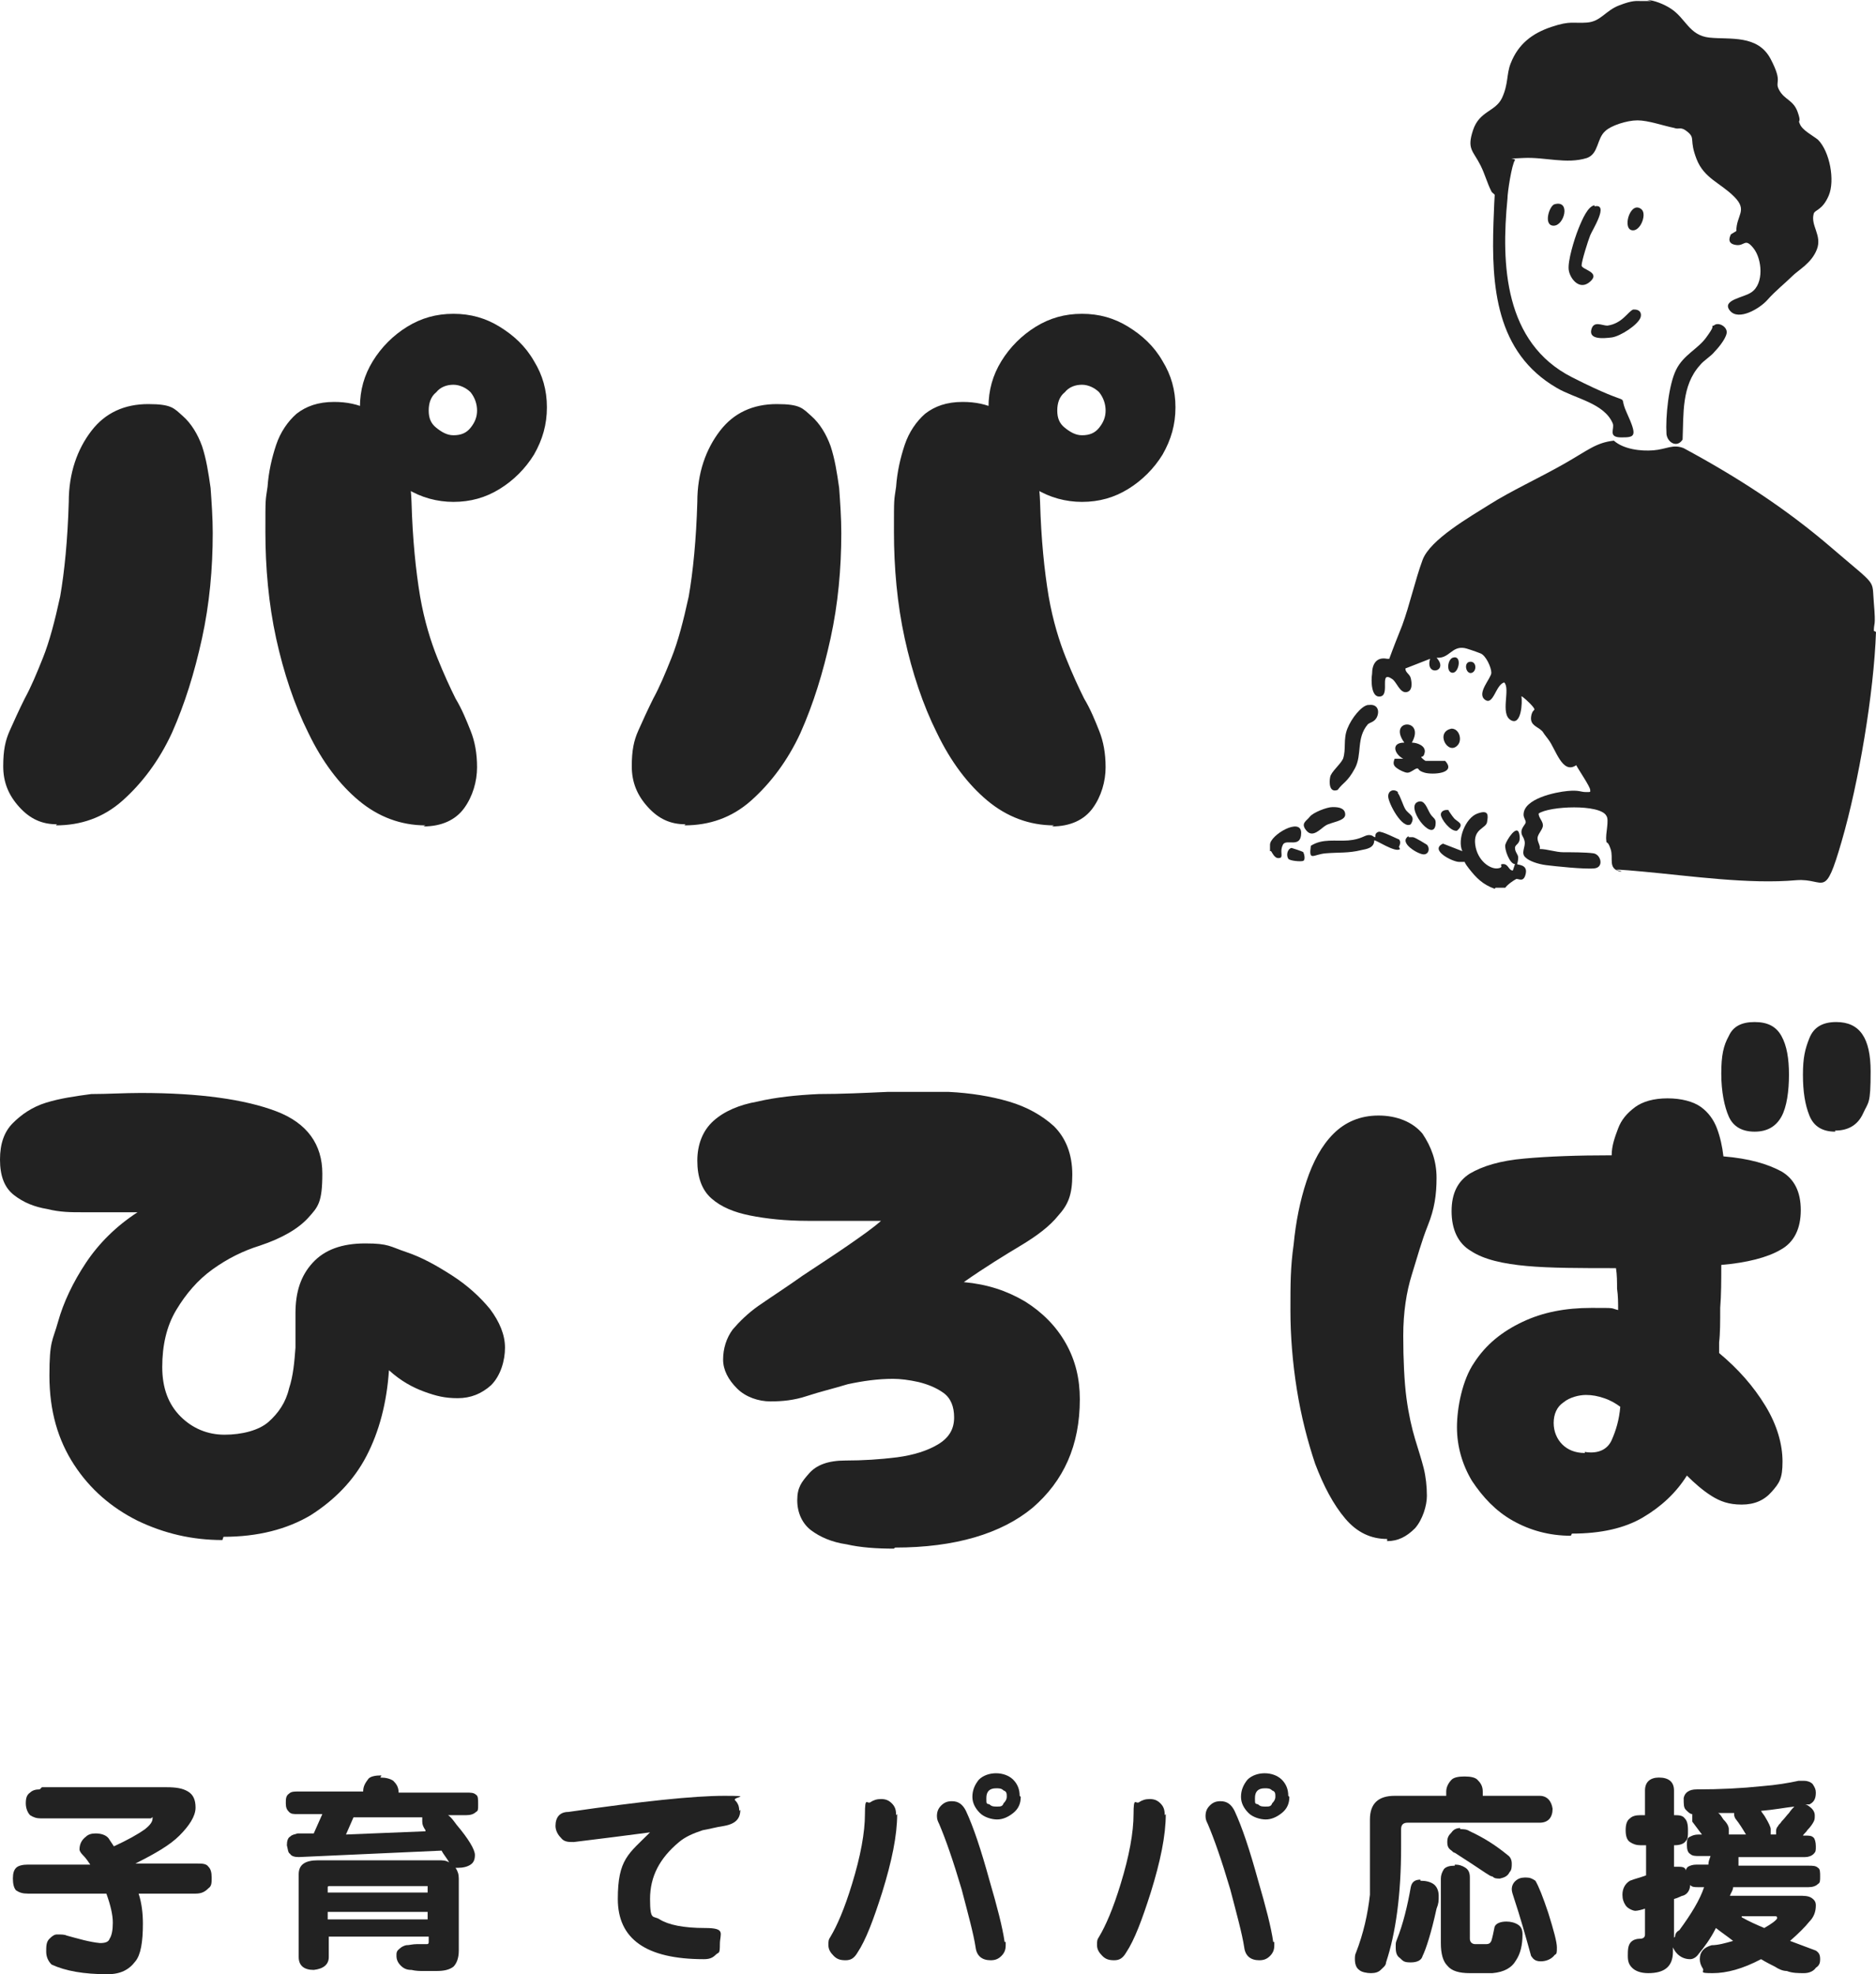 <?xml version="1.0" encoding="UTF-8"?><svg id="_レイヤー_2" xmlns="http://www.w3.org/2000/svg" viewBox="0 0 174.6 183.7"><defs><style>.cls-1{fill:#222;}</style></defs><g id="_レイヤー_1-2"><g id="_レイヤー_2-2"><path class="cls-1" d="M5.3,76.7c-1.4,0-2.5-.5-3.5-1.6s-1.5-2.3-1.5-3.8.2-2.4.6-3.3.9-2,1.4-3c.6-1.1,1.1-2.3,1.7-3.8s1.1-3.4,1.6-5.7c.4-2.3.7-5.3.8-8.8,0-2.7.8-4.9,2.1-6.6,1.3-1.7,3.1-2.5,5.3-2.5s2.4.4,3.2,1.1c.8.7,1.4,1.7,1.8,2.8.4,1.2.6,2.5.8,3.9.1,1.4.2,2.8.2,4.2,0,3.3-.3,6.6-1,9.8s-1.6,6.1-2.8,8.8c-1.2,2.6-2.8,4.7-4.6,6.3-1.8,1.6-3.9,2.3-6.2,2.3l.1-.1ZM39.6,76.8c-2.3,0-4.4-.8-6.2-2.3-1.8-1.5-3.4-3.6-4.7-6.3-1.3-2.6-2.3-5.6-3-8.8s-1-6.6-1-9.9,0-2.8.2-4.2c.1-1.4.4-2.7.8-3.9s1.1-2.2,1.9-2.9c.9-.7,2-1.1,3.5-1.1,2.4,0,4.1.9,5.3,2.6,1.2,1.7,1.8,4,1.9,6.7.1,3.5.4,6.4.8,8.8.4,2.3,1,4.2,1.6,5.7s1.2,2.8,1.7,3.8c.6,1,1,2,1.4,3s.6,2.1.6,3.4-.4,2.7-1.2,3.8c-.8,1.1-2.1,1.7-3.8,1.7l.2-.1ZM42.2,46.7c-1.5,0-3-.4-4.3-1.2s-2.4-1.8-3.2-3.2c-.8-1.3-1.2-2.8-1.2-4.4s.4-3,1.2-4.3c.8-1.3,1.9-2.4,3.2-3.2,1.3-.8,2.7-1.2,4.3-1.2s3,.4,4.3,1.2,2.4,1.8,3.2,3.2c.8,1.3,1.2,2.7,1.2,4.3s-.4,3-1.2,4.4c-.8,1.3-1.9,2.4-3.2,3.2-1.3.8-2.7,1.2-4.3,1.2ZM42.2,40.5c.7,0,1.2-.2,1.6-.7s.6-1,.6-1.6-.2-1.2-.6-1.7c-.4-.4-1-.7-1.6-.7s-1.2.2-1.6.7c-.5.4-.7,1-.7,1.7s.2,1.2.7,1.6,1,.7,1.6.7Z"/><path class="cls-1" d="M63.8,76.7c-1.4,0-2.5-.5-3.5-1.6s-1.5-2.3-1.5-3.8.2-2.4.6-3.3.9-2,1.4-3c.6-1.1,1.1-2.3,1.7-3.8s1.1-3.4,1.6-5.7c.4-2.3.7-5.3.8-8.8,0-2.7.8-4.9,2.1-6.6,1.3-1.7,3.1-2.5,5.3-2.5s2.4.4,3.2,1.1c.8.7,1.4,1.7,1.8,2.8.4,1.2.6,2.5.8,3.9.1,1.4.2,2.8.2,4.2,0,3.3-.3,6.6-1,9.8s-1.6,6.1-2.8,8.8c-1.2,2.6-2.8,4.7-4.6,6.3-1.8,1.6-3.9,2.3-6.2,2.3l.1-.1ZM98.1,76.8c-2.3,0-4.4-.8-6.2-2.3-1.8-1.5-3.4-3.6-4.7-6.3-1.3-2.6-2.3-5.6-3-8.8s-1-6.6-1-9.9,0-2.8.2-4.2c.1-1.4.4-2.7.8-3.9s1.1-2.2,1.9-2.9c.9-.7,2-1.1,3.5-1.1,2.4,0,4.1.9,5.3,2.6,1.2,1.7,1.8,4,1.9,6.7.1,3.5.4,6.4.8,8.8.4,2.3,1,4.2,1.6,5.7s1.2,2.8,1.7,3.8c.6,1,1,2,1.4,3s.6,2.1.6,3.4-.4,2.7-1.2,3.8c-.8,1.1-2.1,1.7-3.8,1.7l.2-.1ZM100.7,46.7c-1.5,0-3-.4-4.3-1.2s-2.4-1.8-3.2-3.2c-.8-1.3-1.2-2.8-1.2-4.4s.4-3,1.2-4.3c.8-1.3,1.9-2.4,3.2-3.2,1.3-.8,2.7-1.2,4.3-1.2s3,.4,4.3,1.2,2.4,1.8,3.2,3.2c.8,1.3,1.2,2.7,1.2,4.3s-.4,3-1.2,4.4c-.8,1.3-1.9,2.4-3.2,3.2-1.3.8-2.7,1.2-4.3,1.2ZM100.7,40.5c.7,0,1.2-.2,1.6-.7s.6-1,.6-1.6-.2-1.2-.6-1.7c-.4-.4-1-.7-1.6-.7s-1.2.2-1.6.7c-.5.4-.7,1-.7,1.7s.2,1.2.7,1.6,1,.7,1.6.7Z"/><path class="cls-1" d="M20.7,143.3c-2.8,0-5.4-.6-7.9-1.8-2.4-1.2-4.4-2.9-5.9-5.2-1.5-2.3-2.3-5-2.3-8.3s.3-3.2.8-5,1.4-3.7,2.6-5.5,2.8-3.4,4.8-4.7h-5.1c-1.1,0-2.1,0-3.3-.3-1.2-.2-2.2-.6-3.1-1.3-.9-.7-1.3-1.8-1.3-3.3s.4-2.6,1.2-3.4c.8-.8,1.8-1.5,3.1-1.9,1.3-.4,2.7-.6,4.2-.8,1.5,0,3.1-.1,4.6-.1,5.5,0,9.7.6,12.6,1.7s4.3,3.1,4.3,5.8-.4,3.1-1.3,4.1-2.4,1.9-4.5,2.6c-1.6.5-3,1.2-4.4,2.2s-2.5,2.3-3.4,3.8-1.3,3.3-1.3,5.3.6,3.5,1.7,4.6,2.5,1.7,4.1,1.7,3.2-.4,4.1-1.2c.9-.8,1.6-1.8,1.9-3.1.4-1.2.5-2.5.6-3.8v-3.2c0-2,.5-3.5,1.6-4.7s2.7-1.8,4.9-1.8,2.3.3,3.8.8,2.9,1.3,4.3,2.2c1.4.9,2.6,2,3.5,3.1.9,1.2,1.4,2.4,1.4,3.6s-.4,2.6-1.3,3.5c-.9.8-1.9,1.2-3.1,1.2s-2-.2-3.1-.6-2.2-1-3.3-2c-.2,3-.9,5.7-2.1,8s-3,4.1-5.2,5.5c-2.2,1.3-4.9,2-8.1,2l-.1.3Z"/><path class="cls-1" d="M83.2,144.1c-1.6,0-3.1-.1-4.4-.4-1.4-.2-2.5-.7-3.3-1.3-.8-.6-1.3-1.6-1.3-2.8s.4-1.7,1.1-2.5,1.8-1.2,3.4-1.2,3.2-.1,4.8-.3c1.5-.2,2.8-.6,3.8-1.2s1.5-1.4,1.5-2.5c0-1-.3-1.8-1-2.3s-1.5-.8-2.3-1c-.9-.2-1.7-.3-2.4-.3-1.4,0-2.8.2-4.2.5-1.3.4-2.6.7-3.8,1.1-1.2.4-2.3.5-3.4.5s-2.3-.4-3.1-1.2-1.3-1.7-1.3-2.7.3-2,.9-2.8c.6-.7,1.4-1.5,2.4-2.2,1.3-.9,2.7-1.8,4.1-2.8,1.5-1,2.9-1.9,4.2-2.8,1.3-.9,2.3-1.6,3.1-2.3h-6.8c-2.1,0-3.9-.2-5.4-.5s-2.7-.8-3.6-1.6c-.9-.8-1.3-2-1.3-3.5s.5-2.8,1.5-3.7c1-.9,2.4-1.5,4.1-1.8,1.7-.4,3.6-.6,5.7-.7,2.1,0,4.2-.1,6.4-.2h5.7c2,.1,3.9.4,5.6.9s3.1,1.3,4.2,2.3c1.1,1.1,1.7,2.6,1.7,4.5s-.4,2.8-1.3,3.8c-.8,1-2,1.9-3.5,2.8s-3.3,2-5.3,3.4c2.2.2,4,.8,5.7,1.8,1.6,1,2.9,2.3,3.8,3.9s1.3,3.3,1.3,5.2c0,4.3-1.5,7.6-4.4,10.1-2.9,2.4-7.2,3.7-12.8,3.7l-.1.1Z"/><path class="cls-1" d="M129.1,143.2c-1.5,0-2.8-.6-3.9-1.9s-2-3-2.8-5.1c-.7-2.1-1.3-4.4-1.7-6.9-.4-2.5-.6-5-.6-7.4s0-4,.3-6.1c.2-2.1.6-4.1,1.2-5.9s1.4-3.3,2.5-4.4,2.5-1.7,4.2-1.7,3.2.6,4.1,1.7c.8,1.2,1.3,2.5,1.3,4.1s-.2,2.9-.8,4.4-1,3-1.5,4.6-.8,3.5-.8,5.7.1,4.3.3,5.8.5,2.8.8,3.8.6,1.9.8,2.7c.2.8.3,1.7.3,2.6s-.4,2.2-1.1,3c-.8.8-1.6,1.2-2.6,1.2v-.2ZM146.2,142.9c-2,0-3.8-.5-5.4-1.4s-2.8-2.2-3.8-3.7c-.9-1.5-1.4-3.2-1.4-5s.5-4.4,1.6-6c1.1-1.7,2.6-2.9,4.5-3.8s4-1.3,6.4-1.3,1.7,0,2.5.2c0-.7,0-1.3-.1-2,0-.6,0-1.3-.1-1.9-3.3,0-6.1,0-8.3-.2s-4-.6-5.2-1.4c-1.2-.7-1.8-2-1.8-3.7s.6-2.8,1.7-3.5c1.2-.7,2.8-1.2,5.1-1.4,2.2-.2,4.9-.3,8.1-.3,0-.9.3-1.7.6-2.5.3-.8.8-1.4,1.6-2,.7-.5,1.7-.8,3-.8s2.4.3,3.1.8,1.2,1.2,1.5,2,.5,1.7.6,2.6c2.4.2,4.1.7,5.4,1.4,1.2.7,1.8,1.9,1.8,3.6s-.6,3-1.9,3.7c-1.2.7-3.1,1.2-5.5,1.4,0,1.4,0,2.8-.1,4,0,1.3,0,2.4-.1,3.2v1c1.8,1.5,3.2,3.1,4.3,4.9,1.1,1.8,1.6,3.6,1.6,5.2s-.3,2-1,2.8-1.6,1.2-2.8,1.2-2-.3-2.8-.8-1.6-1.2-2.3-1.9c-1,1.6-2.4,2.9-4.1,3.9s-3.9,1.5-6.6,1.5l-.1.2ZM147.5,135.1c1.2.2,2.1-.2,2.5-1.1s.7-1.9.8-3.1c-.4-.3-.9-.6-1.5-.8s-1.1-.3-1.7-.3-1.5.2-2.1.7c-.6.4-.9,1.1-.9,1.9s.3,1.5.8,2,1.2.8,2.1.8v-.1ZM163.3,105.3c-1.2,0-2-.5-2.4-1.4s-.7-2.3-.7-4,.2-2.6.7-3.5c.4-.9,1.2-1.3,2.4-1.3s2,.4,2.5,1.3.7,2.1.7,3.6-.2,3-.7,3.9-1.3,1.4-2.5,1.4ZM170.8,105.3c-1.2,0-2-.5-2.4-1.5s-.6-2.2-.6-3.8.2-2.4.6-3.4,1.2-1.5,2.5-1.5c2.2,0,3.2,1.5,3.2,4.6s-.2,2.8-.7,3.9-1.4,1.6-2.6,1.6v.1Z"/><path class="cls-1" d="M3.9,166.3h11.6c.9,0,1.5.1,2,.4s.7.8.7,1.5c0,.8-.6,1.7-1.5,2.6s-2.3,1.7-4.1,2.6h5.7c.5,0,.9,0,1.1.3.2.2.3.5.3,1s0,.8-.3,1c-.3.3-.6.5-1.2.5h-5.3c.3.9.4,1.9.4,2.8,0,1.7-.2,2.9-.7,3.5-.6.8-1.4,1.2-2.6,1.2-2.2,0-3.9-.3-5.2-.9-.3-.3-.5-.7-.5-1.2s0-.9.3-1.2c.3-.3.5-.4.7-.4.4,0,.7,0,.9.1,1.1.3,2.1.6,3.1.7.5,0,.8-.1.9-.4.2-.3.3-.8.3-1.5s-.2-1.6-.6-2.7H2.6c-.5,0-.8-.1-1.1-.3-.2-.2-.3-.6-.3-1.1s.1-.8.3-1c.2-.2.6-.3,1.1-.3h5.8c-.2-.3-.4-.6-.7-.9-.2-.2-.3-.4-.3-.5,0-.5.2-.9.6-1.2.2-.2.5-.3.9-.3.6,0,1.1.2,1.3.6l.4.6c1.3-.6,2.2-1.1,2.9-1.6.5-.4.7-.7.7-1s0,0-.2,0H3.8c-.4,0-.7-.1-1-.3-.2-.2-.4-.6-.4-1.1s.1-.8.4-1c.2-.2.5-.3.9-.3l.2-.2Z"/><path class="cls-1" d="M35.4,165.4c.5,0,.9.1,1.2.3.3.3.5.6.5,1.1h6.3c.4,0,.7,0,.9.2.2.1.2.4.2.9s0,.6-.2.7c-.2.2-.5.3-.9.3h-1.7c.3.2.5.5.8.9,1.1,1.3,1.7,2.3,1.7,2.8,0,.4-.1.7-.4.9-.3.2-.7.3-1.2.3h-.2c.2.3.3.6.3,1v6.7c0,.7-.2,1.2-.5,1.5-.4.3-.9.4-1.6.4h-1.2c-.3,0-.7,0-1.1-.1-.4,0-.7-.1-1-.4s-.4-.6-.4-.9,0-.3.1-.5c.2-.2.4-.4.8-.5.3,0,.6-.1,1-.1h.9c.1,0,.2,0,.2-.2v-.5h-9.3v1.9c0,.7-.5,1.1-1.4,1.2-.9,0-1.4-.4-1.4-1.2v-7.7c0-.9.6-1.3,1.8-1.3h11.2c.4,0,.7,0,1,.2h0c-.2-.4-.5-.7-.7-1.1l-13.3.6c-.4,0-.7-.1-.8-.3-.2-.1-.2-.4-.3-.8,0-.4.1-.7.3-.8.2-.2.4-.2.7-.3h1.5l.8-1.8h-2.3c-.4,0-.6,0-.8-.2-.2-.2-.3-.4-.3-.8s0-.7.3-.9c.2-.2.5-.2.8-.2h6.1c0-.5.2-.8.5-1.2.2-.2.6-.3,1.2-.3l-.1.2ZM30.5,176.1h9.3v-.6h-9.1c-.1,0-.2,0-.2.1v.6-.1ZM30.5,178.6h9.3v-.7h-9.3v.7ZM39.6,170.3h0c-.2-.3-.3-.5-.3-.8v-.4h-6.4l-.7,1.6,7.4-.3v-.1Z"/><path class="cls-1" d="M68.9,168.4c0,.8-.4,1.3-1.5,1.5-.7.1-1.4.3-2,.4-.9.3-1.6.6-2.2,1.1-1.8,1.5-2.7,3.2-2.7,5.3s.3,1.5.9,1.9c.8.5,2.2.8,4.2.8s1.4.5,1.4,1.5-.1.7-.4,1-.6.4-1.1.4c-5.4,0-8-1.9-8-5.6s1-4.2,3-6.2c-2.3.3-4.6.6-7.1.9-.5,0-.9,0-1.2-.4-.3-.3-.5-.7-.5-1.1,0-.8.4-1.3,1.2-1.3,6.9-1,11.7-1.5,14.5-1.5s.8.1,1,.4c.3.3.4.6.4,1l.1-.1Z"/><path class="cls-1" d="M83.5,168.8c0,2-.5,4.4-1.4,7.3-.8,2.5-1.5,4.4-2.3,5.6-.3.5-.6.7-1.1.7s-.8-.1-1.1-.4c-.3-.3-.5-.6-.5-1s0-.5.2-.8c.6-1,1.3-2.6,2-4.9.8-2.6,1.2-4.8,1.2-6.5s.2-.9.5-1.1.6-.3,1-.3.7.1,1,.4.4.6.4,1.1l.1-.1ZM93.6,180.7v.3c0,.4-.1.7-.4,1s-.6.4-1,.4c-.8,0-1.3-.4-1.4-1.2-.2-1.3-.7-3.1-1.3-5.4-.8-2.7-1.5-4.7-2.1-6.1-.1-.2-.2-.4-.2-.7,0-.4.1-.7.4-1s.6-.4,1-.4c.6,0,1,.3,1.3.9.7,1.5,1.4,3.6,2.2,6.5.7,2.4,1.2,4.3,1.4,5.7h.1ZM95,167.2c0,.6-.2,1.1-.7,1.5s-1,.6-1.5.6-1.2-.2-1.6-.6-.7-.9-.7-1.5.2-1.1.6-1.6c.4-.4,1-.6,1.6-.6s1.2.2,1.6.6.6.9.6,1.5l.1.1ZM93.7,167.2c0-.3,0-.5-.3-.6-.2-.2-.4-.2-.7-.2-.6,0-.9.3-.9.9s0,.5.3.6c.2.2.4.2.7.2s.5,0,.6-.3c.2-.2.3-.4.3-.6Z"/><path class="cls-1" d="M108.5,168.8c0,2-.5,4.4-1.4,7.3-.8,2.5-1.5,4.4-2.3,5.6-.3.5-.6.7-1.1.7s-.8-.1-1.1-.4c-.3-.3-.5-.6-.5-1s0-.5.2-.8c.6-1,1.3-2.6,2-4.9.8-2.6,1.2-4.8,1.2-6.5s.2-.9.5-1.1.6-.3,1-.3.7.1,1,.4.4.6.4,1.1l.1-.1ZM118.6,180.7v.3c0,.4-.1.7-.4,1s-.6.4-1,.4c-.8,0-1.3-.4-1.4-1.2-.2-1.3-.7-3.1-1.3-5.4-.8-2.7-1.5-4.7-2.1-6.1-.1-.2-.2-.4-.2-.7,0-.4.1-.7.4-1s.6-.4,1-.4c.6,0,1,.3,1.3.9.7,1.5,1.4,3.6,2.2,6.5.7,2.4,1.2,4.3,1.4,5.7h.1ZM120,167.2c0,.6-.2,1.1-.7,1.5s-1,.6-1.5.6-1.2-.2-1.6-.6-.7-.9-.7-1.5.2-1.1.6-1.6c.4-.4,1-.6,1.6-.6s1.2.2,1.6.6.6.9.6,1.5l.1.1ZM118.7,167.2c0-.3,0-.5-.3-.6-.2-.2-.4-.2-.7-.2-.6,0-.9.3-.9.9s0,.5.3.6c.2.2.4.2.7.2s.5,0,.6-.3c.2-.2.3-.4.3-.6Z"/><path class="cls-1" d="M136.3,165.3c.6,0,1,.1,1.2.3.3.3.5.6.5,1.1v.4h5.3c.7,0,1.1.5,1.2,1.2,0,.8-.4,1.3-1.2,1.3h-12.3c-.4,0-.6.2-.6.6v1.7c0,4.4-.5,8-1.4,10.7,0,.3-.3.5-.5.7s-.5.3-.9.3-.9-.1-1.1-.3c-.3-.2-.4-.6-.4-1,0-.2,0-.4.1-.6.7-1.8,1.1-3.6,1.3-5.4v-7c0-1.5.8-2.2,2.3-2.2h4.8v-.4c0-.4.2-.8.5-1.1.2-.2.6-.3,1.2-.3h0ZM132.2,175c.5,0,.9.1,1.2.3.3.2.5.6.5,1.1s0,.7-.2,1.2c-.5,2.3-1,3.8-1.3,4.4-.1.4-.5.6-1.1.6s-.7-.1-1-.4c-.3-.2-.4-.5-.4-1s0-.4.1-.7c.6-1.5,1-3.2,1.3-4.9.1-.5.4-.7.9-.7v.1ZM135.4,173.5c.4,0,.7.1,1,.3.3.2.4.5.4.9v5.7c0,.3.2.5.5.5h1c.3,0,.4-.1.5-.3.1-.3.2-.8.3-1.3.1-.3.5-.5,1.1-.5.4,0,.8.1,1.1.3.3.2.4.5.4.9,0,1-.2,1.8-.6,2.4-.4.7-1.1,1.1-2.2,1.2h-2.1c-1,0-1.7-.2-2.1-.7-.4-.4-.6-1.1-.6-2.1v-6c0-.3.1-.6.3-.9.2-.2.5-.3,1-.3v-.1ZM135.9,170.2c.3,0,.6,0,.9.2,1.3.6,2.4,1.3,3.5,2.2.3.2.4.5.4.8s0,.6-.2.8c-.2.4-.5.5-.9.6-.3,0-.5,0-.7-.2-.2,0-.4-.2-.6-.3-.9-.6-1.8-1.2-2.9-1.9-.1,0-.2-.1-.3-.2-.3-.2-.4-.4-.4-.8s.1-.6.4-.9c.2-.3.5-.4.8-.4v.1ZM142,174.7c.4,0,.6.1.9.3.3.5.7,1.5,1.2,3,.5,1.6.8,2.7.8,3.2s0,.6-.2.7c-.3.4-.8.6-1.3.6s-.7-.2-.9-.5c-.5-1.8-1-3.6-1.6-5.4-.1-.3-.2-.6-.2-.8,0-.4.2-.7.5-.9.3-.2.6-.2.9-.2h-.1Z"/><path class="cls-1" d="M152.6,168.9h.5v-2.3c0-.8.5-1.2,1.3-1.2.9,0,1.4.4,1.4,1.2v2.3c.4,0,.8,0,1,.3.2.2.3.5.3,1.1s0,.8-.2,1c-.2.3-.6.4-1.1.4v2h.3c.4,0,.7,0,.8.3v.1c0-.2.1-.3.2-.4.2-.1.4-.2.8-.2h1.1c0-.3.1-.5.2-.8h-1.1c-.3,0-.6,0-.8-.2-.2-.1-.3-.4-.3-.8s0-.7.3-.8c.2-.1.4-.2.8-.2h.3c-.3-.4-.6-.8-.9-1.2v-.7c-.2,0-.4-.2-.6-.4-.2-.2-.2-.5-.2-1.1.1-.5.5-.8,1.2-.8,2.2,0,4.2-.1,6.1-.3,1.3-.1,2.5-.3,3.4-.5h.5c.3,0,.6.1.8.3.2.3.3.5.3.8,0,.6-.2.9-.6,1.1h-.4c.1,0,.3.1.4.2.3.2.5.5.5.8s0,.4-.1.6-.3.5-.6.8c-.1.2-.3.3-.4.5h.2c.4,0,.6,0,.8.2.1.1.2.4.2.8s0,.5-.2.7-.5.3-.8.3h-6.2v.8h6.5c.4,0,.7,0,.9.2.2.1.2.4.2.8s0,.6-.2.7c-.2.2-.5.3-.9.3h-7c0,.3-.2.5-.3.8h6.4c.5,0,.9,0,1.2.2.3.2.4.4.4.7,0,.6-.2,1.1-.6,1.5-.4.5-1,1.1-1.8,1.8.8.3,1.6.6,2.4.9.3.2.4.4.4.8s-.1.6-.4.8c-.2.3-.6.5-1.1.5s-1.1,0-1.6-.2c-.4,0-.8-.2-1.1-.4-.4-.2-.8-.4-1.3-.7-1.7.9-3.2,1.3-4.5,1.3s-.8-.1-.9-.4c-.2-.3-.3-.6-.3-.9,0-.7.4-1.1,1.1-1.3.6,0,1.3-.2,2-.4-.5-.4-1.1-.8-1.6-1.2-.5,1-1.1,1.8-1.6,2.4-.2.3-.5.5-.8.5-.5,0-.9-.2-1.2-.5-.2-.2-.3-.4-.4-.6v.4c0,1.4-.8,2-2.3,2-.7,0-1.2-.2-1.5-.5s-.4-.6-.4-1.1,0-1,.3-1.3c.2-.2.5-.3.8-.3s.5-.1.5-.4v-2.4c-.3.1-.7.2-.9.2s-.7-.2-.9-.5c-.2-.3-.3-.6-.3-1,0-.5.2-1,.7-1.3.5-.2,1-.3,1.5-.5v-2.8h-.5c-.4,0-.7-.1-1-.3-.3-.2-.4-.6-.4-1.1s.1-.9.4-1.1c.2-.2.5-.3,1-.3h-.1ZM155.9,180.2c0-.3.2-.5.4-.6,1.1-1.5,1.9-2.8,2.3-4h-.5c-.4,0-.6,0-.8-.2,0,.5-.3.9-.7,1-.1,0-.4.2-.8.3v3.6l.1-.1ZM160.9,170.7h1.6c-.3-.5-.6-1-1-1.5,0,0-.1-.2-.1-.3v-.2h-1.5c.2.1.3.3.5.6.4.4.5.7.5.9v.5ZM162.1,178.4c.7.4,1.4.7,2.1,1,.7-.4,1.1-.7,1.2-.9,0-.1,0-.2-.2-.2h-3.1v.1ZM164.8,170.7h.5v-.3c0-.1,0-.3.2-.5,0-.1.2-.2.3-.4.3-.3.5-.6.7-.8.2-.3.4-.5.5-.6-.9.1-1.9.3-3.1.4.1.2.3.4.4.6.3.5.5.9.5,1.1v.5h0Z"/><path class="cls-1" d="M174.6,58.8c-.2,5.7-1.6,14-3.2,19.5s-1.5,3.4-4.2,3.6c-4.4.4-9.9-.4-14.3-.8s-1.4,0-2.1,0c-1.2-.3-.6-1.2-.9-2.1s-.4-.4-.4-.8c-.1-.6.3-1.9,0-2.3-.6-1.1-5.3-.9-6.3-.2,0,.4.4.7.4,1.1s-.5.8-.5,1.2.3.7.2,1c.7,0,1.5.3,2.2.3s2.1,0,2.8.1,1,1.3.1,1.4-3.7-.2-4.5-.3-1.6-.4-1.9-.7c-.5-.4,0-1-.1-1.5s-.3-.5-.3-.9.4-.7.4-.9-.2-.4-.2-.7c0-1.5,3-2.1,4.1-2.2s1.2.1,1.7.1.4,0,.4-.2c0-.3-1.1-1.9-1.3-2.3-1.3.9-1.9-1.5-2.6-2.4s-.4-.6-.6-.8c-.4-.4-1.1-.5-1-1.3s.5-.5.2-.9-1.1-1.1-1.1-1c.1.5,0,2.8-1,2.2s0-2.9-.6-3.5c-.8.2-1,2.2-1.8,1.6s.6-2,.6-2.5-.5-1.6-1-1.8-1.4-.5-1.5-.5c-1.2-.2-1.4,1-2.6.9,1.2,1.3-1.1,1.8-.6.1l-2.3.9c0,.4.4.5.5.9s.2,1.2-.4,1.3-.9-.9-1.3-1.2c-1.3-.9-.2,1.4-1.1,1.6s-.9-1.5-.8-2.1c0-.9.4-1.6,1.4-1.4h.2c.4-1.1.8-2.1,1.2-3.1.7-1.9,1.2-4.2,1.9-6.1s4.4-4,6.3-5.2,4.5-2.4,6.8-3.7,3-2,4.7-2.2c.9.8,2.5,1,3.7.9s1.8-.6,2.8-.2c5,2.7,9.5,5.6,13.8,9.3s3.7,2.8,3.9,5.1,0,1.8,0,2.6l.2.1Z"/><path class="cls-1" d="M153.3,0c.6,0,1.6.4,2.2.8,1.4.9,1.7,2.5,3.6,2.7s4.5-.3,5.7,2,.3,2,.8,2.9,1.3.9,1.7,2,0,.7.2,1.1c.2.6,1.2,1.1,1.7,1.5,1.1,1.1,1.6,3.8,1,5.2s-1.3,1.3-1.4,1.7c-.3,1.1.8,2,.3,3.3s-1.7,1.9-2.3,2.5-1.6,1.4-2.3,2.2-2.7,2-3.5,1,1.3-1.2,2-1.7c1.2-.8,1-3.1.2-4.1s-.8-.2-1.6-.3-.7-.6-.5-1l.5-.3c0-1.5,1.1-1.9-.2-3.2s-2.8-1.7-3.5-3.5-.1-1.9-.8-2.5-.8-.2-1.3-.4c-1-.2-2.4-.7-3.4-.7s-2.5.5-3,1c-.8.7-.6,2.1-1.7,2.5-1.9.6-3.9-.1-5.9,0s-.7,0-.8.2c-.3.4-.7,3-.7,3.6-.6,6.1-.3,13.4,6,16.6s4.1,1.1,5.1,3.3.8,2.3-.5,2.3-.6-.8-.8-1.3c-.8-1.9-3.5-2.3-5.2-3.3-5.7-3.3-6.1-9.5-5.9-15.4s.3-2.1.2-2.4-.3-.3-.4-.5c-.4-.8-.6-1.6-1-2.4-.7-1.4-1.3-1.5-.7-3.3s2.1-1.7,2.7-3,.4-2.2.8-3.2c.7-1.8,2-2.8,3.8-3.4s2-.3,3.3-.4,1.7-1.1,3-1.6,1.6-.4,2.1-.4h.9l-.4-.1Z"/><path class="cls-1" d="M139.1,82.7c-1.1-.4-1.7-1-2.4-1.9s-.2-.6-.3-.6h-.6c-.6,0-2.8-1.1-1.5-1.7l1.8.7c-.5-1.1.3-3.1,1.4-3.5s1,.2.9.8-1.3.6-1.1,2.1,1.4,2.3,2.1,2.2,0-.4.5-.4.5.6.9.6l.2-.6c-.5,0-1-1.4-.9-1.8s1.1-2,1.3-1-.4.9-.4,1.3.3.6.3.9-.1.6-.1.6c0,.1,1,0,.8.9s-.7.4-.9.5-.8.5-1,.8h-.9l-.1.1Z"/><path class="cls-1" d="M118.2,79.2v-.6c0-.9,2.9-2.6,2.9-1.1s-1.4.5-1.7,1.1,0,1-.2,1.2c-.5.2-.7-.3-.9-.6h-.1Z"/><path class="cls-1" d="M159.5,30.3c.4-.4,1.3.1,1.2.7s-.9,1.5-1.1,1.7c-.4.5-1,.8-1.4,1.3-1.7,1.9-1.5,4.5-1.6,6.9-.5.8-1.4.3-1.5-.5-.1-1.6.2-4.6.9-6s2-1.9,2.8-3,.5-.9.6-1.1h.1Z"/><path class="cls-1" d="M127.4,65.6c.7-.1,1,.4.8,1s-.7.6-.9.8c-1.1,1.3-.5,2.8-1.2,4.1s-1.1,1.3-1.6,2c-.8.3-.8-.7-.7-1.2s.9-1.1,1.2-1.7c.3-.9,0-1.8.4-2.8s1.3-2.1,1.9-2.2h.1Z"/><path class="cls-1" d="M134.5,70.8c1.1,1.2-1.2,1.3-1.9,1.1s-.5-.4-.7-.4-.6.4-.9.4-.8-.3-.8-.3c-.5-.3-.6-.5-.4-1h.8c-.8-.4-1.2-1.5.1-1.5-1.6-2.2,2-2.3.7,0,.5,0,1.3.3,1.2.9s-.4.3-.3.5c0,0,.3.3.4.3h1.8,0Z"/><path class="cls-1" d="M148.4,19.2c1.4-.3-.2,2.2-.4,2.7s-.8,2.4-.8,2.8,1.8.6.8,1.5-1.9-.3-2-1.1.5-2.8.9-3.8.9-2.1,1.5-2.2v.1Z"/><path class="cls-1" d="M130.3,79c-.4.4-2.3-.9-2.4-.8,0,.7-.7.8-1.2.9-1.2.3-2.1.2-3.3.3s-1.6.8-1.4-.7c1.1-.7,2.3-.4,3.5-.5s1.5-.5,1.9-.5.4.2.6.2c0-.2,0-.4.3-.5s1.8.7,1.9.7c.2.2.1.5,0,.7l.1.2Z"/><path class="cls-1" d="M152.1,28.8c.5,0,.7.3.6.7-.2.7-1.9,1.8-2.7,1.9s-2.1.2-1.9-.7,1-.4,1.5-.4c1.4-.2,1.9-1.3,2.4-1.5h.1Z"/><path class="cls-1" d="M124.1,75.1c.5,0,1.1.1,1.1.7s-1.3.7-1.8,1-1.2,1.2-1.8.5,0-.9.3-1.3,1.6-.9,2.1-.9h.1Z"/><path class="cls-1" d="M130.1,73.8c.2.2.5,1.2.7,1.5.3.5,1,.6.5,1.4-.8.5-2.1-2-2.1-2.6s.6-.7.9-.4v.1Z"/><path class="cls-1" d="M132,74.6c.6-.2.8.6,1.1,1.1s.6.4.5,1.1c-.3,1.6-2.9-1.8-1.6-2.2Z"/><path class="cls-1" d="M144.7,19c1.5-.4.9,2-.1,2s-.4-1.9.1-2Z"/><path class="cls-1" d="M152.8,19.5c.5.5-.2,2.2-1,1.9s0-2.8,1-1.9Z"/><path class="cls-1" d="M135.1,67.8c.7,0,1,1,.6,1.5-.9,1.1-2.2-1.2-.6-1.5Z"/><path class="cls-1" d="M131.1,77.9h.4c.2,0,1.3.7,1.3.7.3.3.2.9-.3.9s-2.4-1.1-1.4-1.7v.1Z"/><path class="cls-1" d="M134.8,75.4s.4.6.5.7c.3.4,1.1.5.3,1.2-.6.1-1.5-1.1-1.5-1.5s.5-.5.8-.4h-.1Z"/><path class="cls-1" d="M120.2,78.9s1,.3,1.1.4c.1.2.2.7,0,.8s-1.3,0-1.4-.2c-.2-.3-.1-.9.3-1h0Z"/><path class="cls-1" d="M135.2,61.2c.9-.3.6,1.4,0,1.4s-.5-1.2,0-1.4Z"/><path class="cls-1" d="M136.7,61.6c.7-.2.8.8.3,1s-.8-.8-.3-1Z"/></g></g></svg>